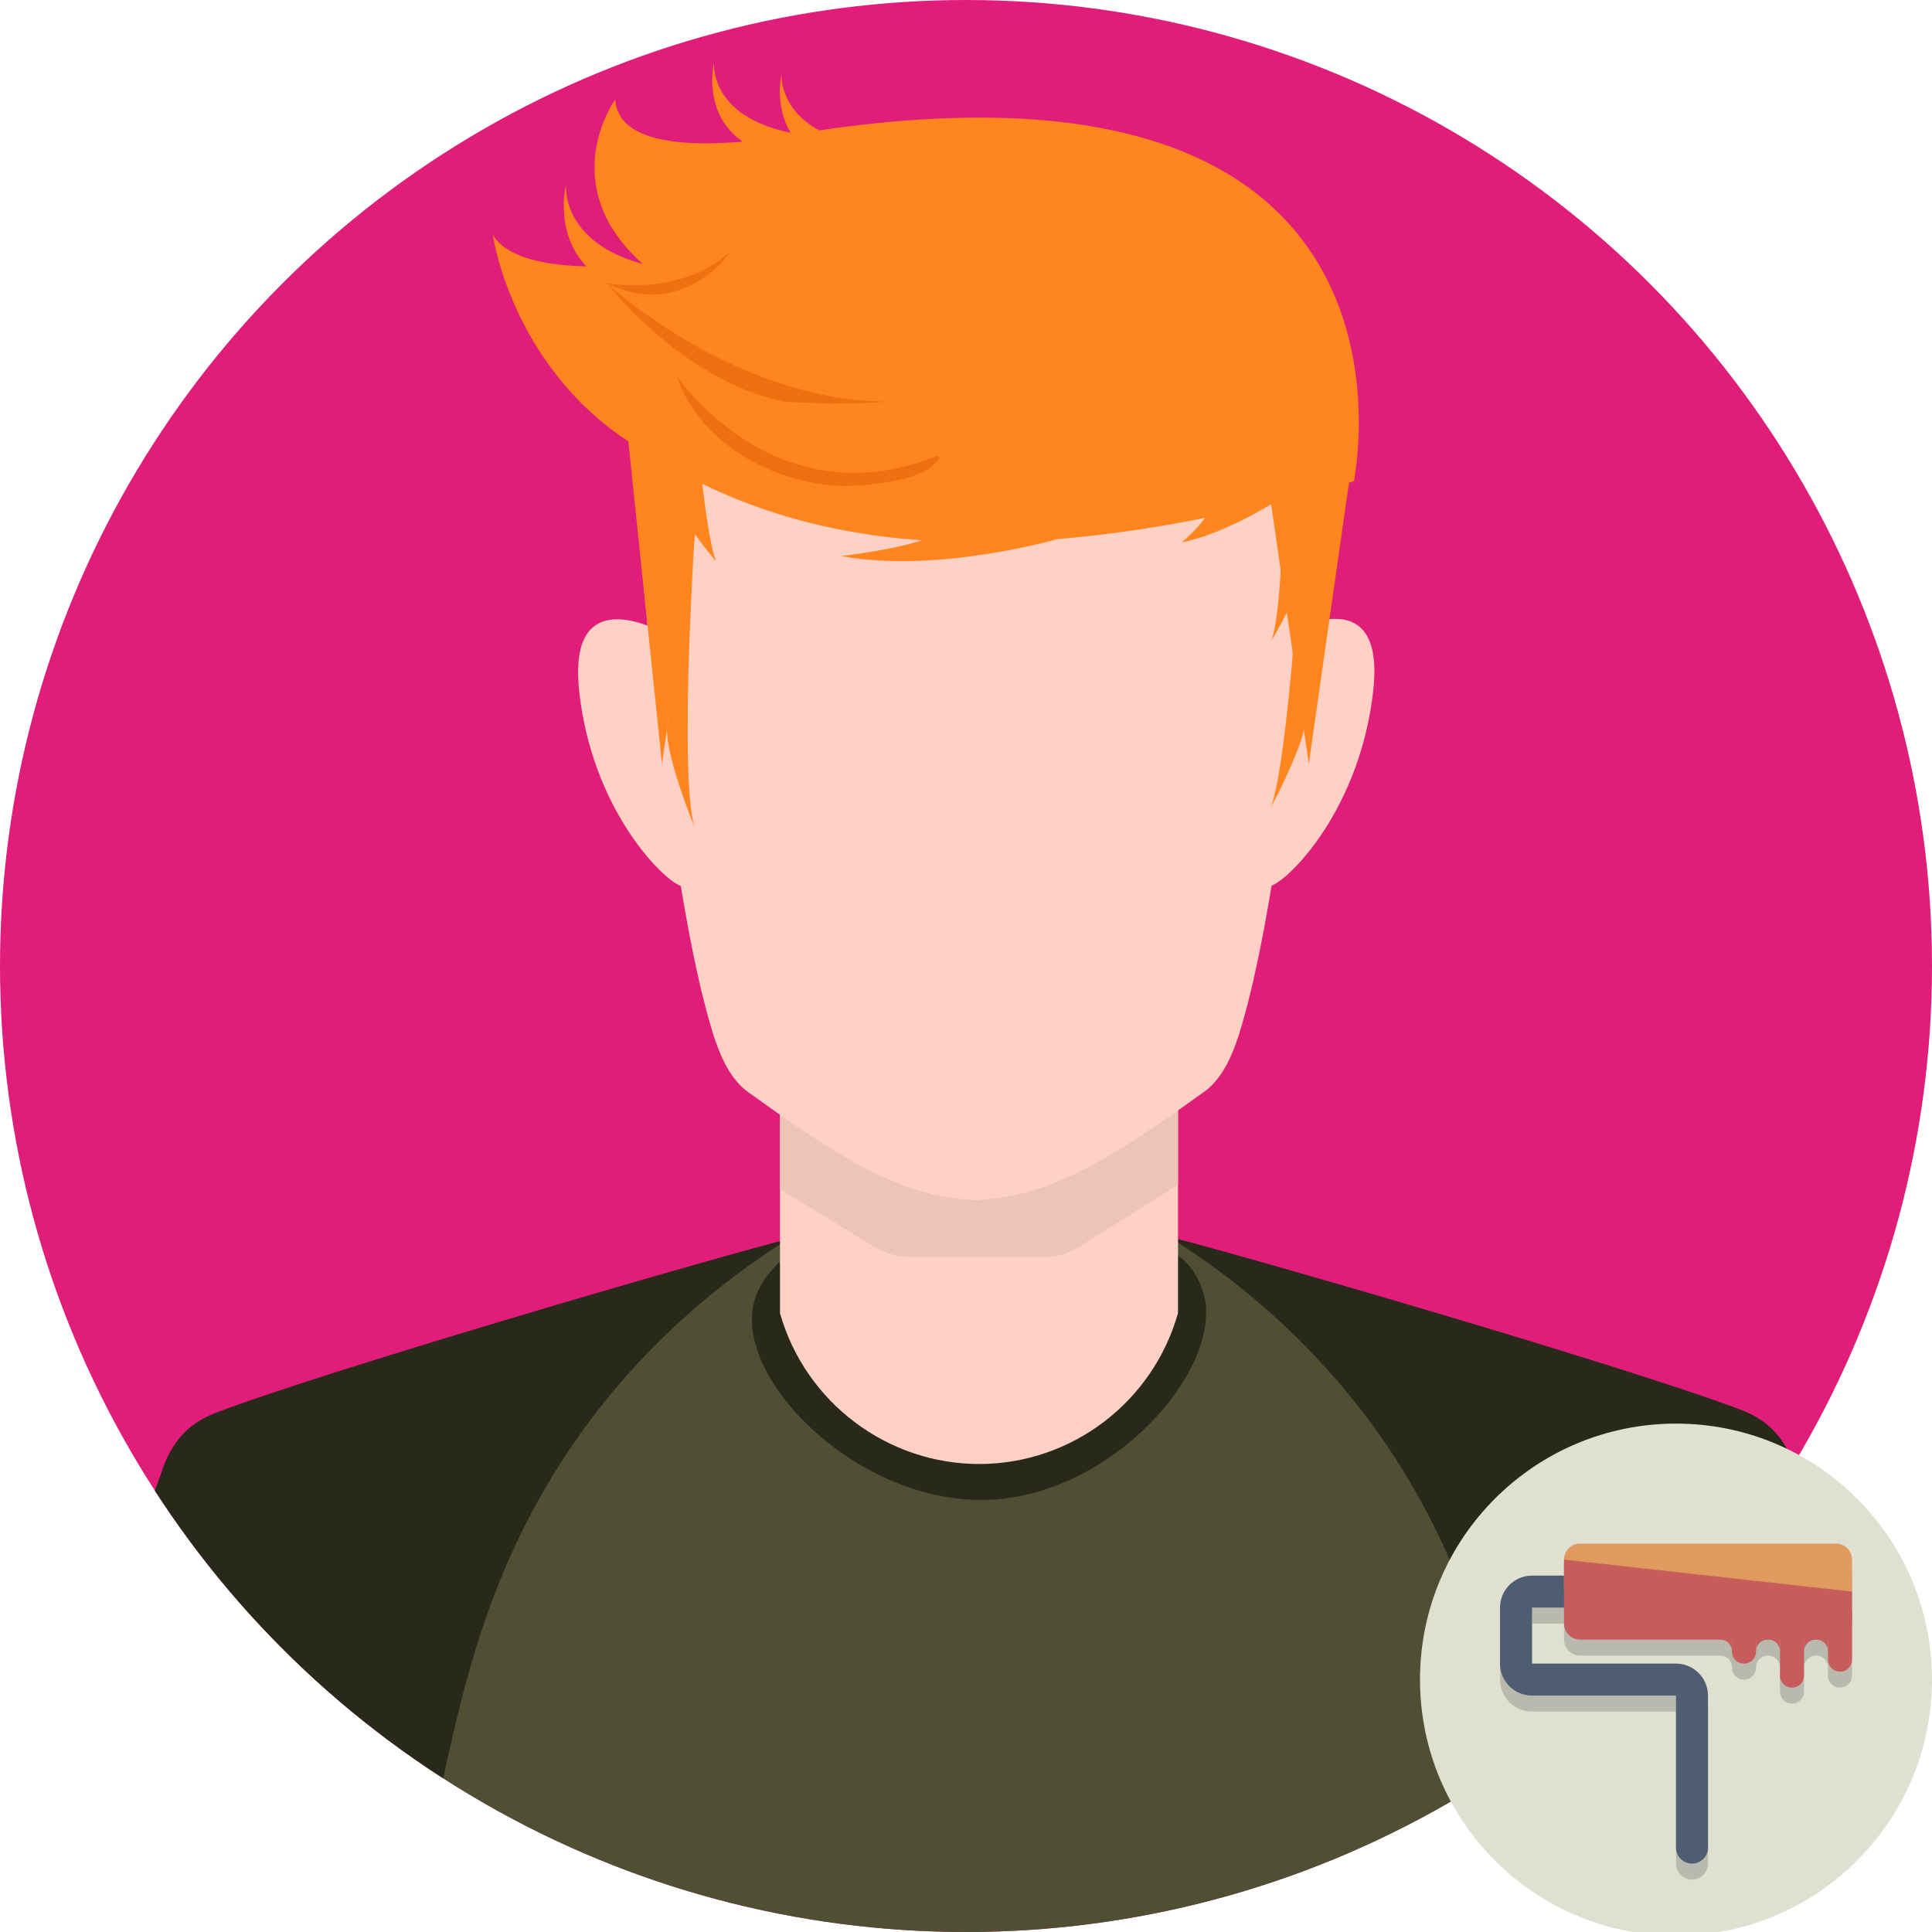 <?xml version="1.0" encoding="utf-8"?>
<!-- Generator: Adobe Illustrator 22.1.0, SVG Export Plug-In . SVG Version: 6.00 Build 0)  -->
<svg version="1.1" id="Layer_1" xmlns="http://www.w3.org/2000/svg" xmlns:xlink="http://www.w3.org/1999/xlink" x="0px" y="0px"
	 viewBox="0 0 483 483" style="enable-background:new 0 0 483 483;" xml:space="preserve">
<style type="text/css">
	.st0{clip-path:url(#SVGID_2_);fill:#E01E79;}
	.st1{clip-path:url(#SVGID_2_);fill:#4F4F34;}
	.st2{clip-path:url(#SVGID_2_);fill:#28281B;}
	.st3{clip-path:url(#SVGID_2_);fill:#FFD1C5;}
	.st4{clip-path:url(#SVGID_2_);}
	.st5{fill:#EDC5B7;}
	.st6{clip-path:url(#SVGID_2_);fill:#FF861E;}
	.st7{fill:#EF7011;}
	.st8{clip-path:url(#SVGID_2_);fill:#E5E5E5;}
	.st9{fill:#E0E0D1;}
	.st10{opacity:0.2;fill:#231F20;enable-background:new    ;}
	.st11{fill:none;stroke:#4F5D73;stroke-width:8;stroke-linecap:round;stroke-miterlimit:10;}
	.st12{fill:#C75C5C;}
	.st13{fill:#E0995E;}
</style>
<g>
	<defs>
		<circle id="SVGID_1_" cx="241.5" cy="241.5" r="241.5"/>
	</defs>
	<clipPath id="SVGID_2_">
		<use xlink:href="#SVGID_1_"  style="overflow:visible;"/>
	</clipPath>
	<path class="st0" d="M483,241.5C483,374.9,374.9,483,241.5,483S0,374.9,0,241.5S108.1,0,241.5,0S483,108.1,483,241.5z"/>
	<path class="st1" d="M440.9,356.9c-4.3-3.8-16.3-7.6-35.1-12.9l-117.5-35c-0.9-0.3-1.7-0.6-2.6-0.9l-81.5-0.5L66.6,349.2
		c-9.4,2.7-15.8,5.1-18.6,7.6c-16.3,14.4-25.3,88-34.9,133.5h231.3h231.3C466.2,444.8,457.2,371.3,440.9,356.9z"/>
	<path class="st2" d="M146.5,356.5c-22.2,30.2-29.3,60-34.2,81.2c-4.8,20.9-6.3,39-6.7,52c-30.8,0.2-61.6,0.4-92.4,0.6
		c7-39,12.2-65.2,15.8-84.1c1.7-9.1,5-20.3,11.7-39.1c2.2-6.2,6-11.1,13-13.8C83.2,342,184.2,312.8,197,309.8
		C171.3,326,155.4,344.3,146.5,356.5z"/>
	<path class="st2" d="M342.8,355.8c22.2,30.2,29.3,60,34.2,81.2c4.8,20.9,6.3,39,6.7,52c30.8,0.2,61.6,0.4,92.4,0.6
		c-7-39-12.2-65.2-15.8-84.1c-1.7-9.1-5-20.3-11.7-39.1c-2.2-6.2-6-11.1-13-13.8C406,341.3,305,312.2,292.2,309.2
		C318,325.3,333.8,343.7,342.8,355.8z"/>
	<path class="st2" d="M188.2,327.2c-3.1,19.5,28,49.6,60,47.7c30.1-1.8,56.6-31.7,53-50.3c-0.2-0.9-0.8-3.5-2.7-6.5
		c-3.8-5.9-11.7-11.1-52.5-11.3c-39.9-0.1-48.2,4.9-52.9,10.6C191.6,319,188.9,322.4,188.2,327.2z"/>
	<path class="st3" d="M195,229.6v98.7c6.3,22.3,26.9,37.8,50,37.7c23-0.1,43.2-15.5,49.5-37.7v-98.7
		C294.5,176.3,195,176.3,195,229.6z"/>
	<g class="st4">
		<path class="st5" d="M195,229.6v67.7l24.2,14.8c2.2,1,4.7,2.1,7.2,2.1h35.8c2.2,0,4.4-0.9,6.3-1.7l26-16.3v-66.8
			C294.5,176.3,195,176.3,195,229.6z"/>
	</g>
	<path class="st3" d="M326.2,156.3c3-29.8,4.9-55.2,5.2-60.8c0.4-3.8-1-8.1-3.6-10.9c-2.6-2.8-6.3-6-10.1-6h-74.6v0.1h-72.7
		c-3.8,0-7.5,3.2-10.1,6c-2.6,2.8-4,7.1-3.6,10.9c0.3,5.6,2.2,31,5.2,60.8c-7.9-2.9-19.3-3.9-17.1,16.4c3.1,29,20.4,46.8,25.4,48.7
		c2,12.1,4.2,23,6.5,31.5c1.8,6.6,4.3,15.7,10.3,20c16.1,11.6,30.7,21.5,44.3,25.1c3.3,0.9,7.2,1.6,11.7,1.9c0.7,0,1.3,0.1,2,0.1
		v-0.2c0,0,0.1,0,0.1,0c4.5-0.3,8.4-1,11.7-1.9c13.6-3.6,28.2-13.5,44.3-25.1c6-4.3,8.5-13.4,10.3-20c2.3-8.5,4.5-19.4,6.5-31.5
		c5-1.9,22.2-19.7,25.4-48.7C345.6,152.4,334.1,153.4,326.2,156.3z"/>
	<path class="st6" d="M204.8,32.6c-10.2-5.6-9.4-14.1-9.4-14.1s-1.9,7.9,2.3,14.7c-20.6-4.2-19.2-17.6-19.2-17.6s-3.1,12.8,7.2,19.8
		c-13.6,1.2-31.2,0.6-31.9-10.5c0,0-15.4,21.2,6.9,41.1l0,0c-20.7-5.6-19.2-19.9-19.2-19.9s-3,12.1,5.1,20.5
		c-9.1-0.2-19.8-1.8-23.4-7.9c0,0,4.5,32.4,34.1,51.8s76.5,40,181.2,9.8C338.3,120.3,362.3,9.4,204.8,32.6z"/>
	<polygon class="st6" points="157.1,110.5 165.5,191 175.6,121.1 172.1,97.9 	"/>
	<polygon class="st6" points="327.2,191 337.9,116.1 320.2,103.4 317.7,125.5 	"/>
	<path class="st6" d="M318.7,125.5c0,0-12.5,8-23.3,10.1c0,0,5.7-4.5,8.3-10.1C303.7,125.5,318.7,125.5,318.7,125.5z"/>
	<path class="st6" d="M264.3,134.8c0,0-30.4,8.7-54,4.2c0,0,12.9-1.4,21-4.2H264.3z"/>
	<path class="st6" d="M175.6,121.1c0,0,1.5,14.1,3.4,19.2c0,0-5.6-6.5-6.9-9.6L175.6,121.1z"/>
	<path class="st6" d="M320.2,142.3c0,0-0.7,13.9-2.4,18c0,0,5.9-10.1,6.5-13.2L320.2,142.3z"/>
	<path class="st6" d="M173.6,134.8c0,0-3.8,59.2,0,71.9c0,0-8.4-20.5-6.6-26.1l-0.2-43.1L173.6,134.8z"/>
	<path class="st6" d="M323.2,163.4c0,0-2.5,30.9-5.5,38.5c0,0,6.5-12.1,8.3-19.3v-28.3L323.2,163.4z"/>
	<g class="st4">
		<path class="st7" d="M182.9,62.6c-12.5,11.8-31.2,8.2-31.2,8.2C171.1,80.4,182.9,62.6,182.9,62.6z"/>
		<path class="st7" d="M169.1,93.9c6,17.6,25.4,27.4,42.2,27.6c0,0,20-0.1,23.6-7.1l-0.5-0.5C193.6,130.5,169.1,93.9,169.1,93.9z"/>
		<path class="st7" d="M204.6,100.8c0.3,0,0.5,0,0.8,0c-0.1,0-0.1,0-0.2,0.1c7.7,0.1,13.8-0.3,15.7-0.4l-0.1-0.1
			c-38-0.7-69.1-29.6-69.1-29.6c13.4,16.3,30.6,27.3,45.1,29.7C199.5,100.6,202.1,100.7,204.6,100.8z"/>
	</g>
	<path class="st8" d="M118.8,458.7"/>
</g>
<g>
	<circle class="st9" cx="419" cy="419.9" r="64"/>
	<path class="st10" d="M459,389.9h-64c-2.2,0-4,1.8-4,4v4h-8c-4.4,0-8,3.6-8,8v14c0,4.4,3.6,8,8,8h36v38c0,2.2,1.8,4,4,4s4-1.8,4-4
		v-38c0-4.4-3.6-8-8-8h-36v-14h8v4c0,2.2,1.8,4,4,4h35c1.7,0,3,1.3,3,3s1.3,3,3,3s3-1.3,3-3s1.3-3,3-3s3,1.3,3,3v6c0,1.7,1.3,3,3,3
		s3-1.3,3-3v-6c0-1.7,1.3-3,3-3s3,1.3,3,3v2c0,1.7,1.3,3,3,3s3-1.3,3-3v-9v-3v-5v-8C463,391.6,461.2,389.9,459,389.9z"/>
	<path class="st11" d="M423,461.9v-38c0-2.2-1.8-4-4-4h-36c-2.2,0-4-1.8-4-4v-14c0-2.2,1.8-4,4-4h36"/>
	<path class="st12" d="M463,414.9c0,1.7-1.3,3-3,3l0,0c-1.7,0-3-1.3-3-3v-12c0-1.7,1.3-3,3-3l0,0c1.7,0,3,1.3,3,3V414.9z"/>
	<path class="st12" d="M451,418.9c0,1.7-1.3,3-3,3l0,0c-1.7,0-3-1.3-3-3v-12c0-1.7,1.3-3,3-3l0,0c1.7,0,3,1.3,3,3V418.9z"/>
	<path class="st12" d="M457,403.9c0,1.7-1.3,3-3,3v1c-1.7,0-3-2.3-3-4v9c0-1.7,1.3-3,3-3l0,0c1.7,0,3,1.3,3,3V403.9z"/>
	<path class="st12" d="M439,412.9c0,1.7-1.3,3-3,3l0,0c-1.7,0-3-1.3-3-3v-12c0-1.7,1.3-3,3-3l0,0c1.7,0,3,1.3,3,3V412.9z"/>
	<path class="st12" d="M445,403.9c0,1.7-1.3,3-3,3v1c-1.7,0-3-2.3-3-4v9c0-1.7,1.3-3,3-3l0,0c1.7,0,3,1.3,3,3V403.9z"/>
	<path class="st12" d="M433,403.9c0,1.7-1.3,3-3,3v1c-1.7,0-3-2.3-3-4v4c0-1.7,1.3,2,3,2l0,0c1.7,0,3,1.3,3,3V403.9z"/>
	<g>
		<path class="st13" d="M463,389.9c0-2.2-1.8-4-4-4h-64c-2.2,0-4,1.8-4,4v8h72V389.9z"/>
		<path class="st12" d="M391,389.9v16c0,2.2,1.8,4,4,4h64c2.2,0,4-1.8,4-4v-8L391,389.9z"/>
	</g>
</g>
</svg>
